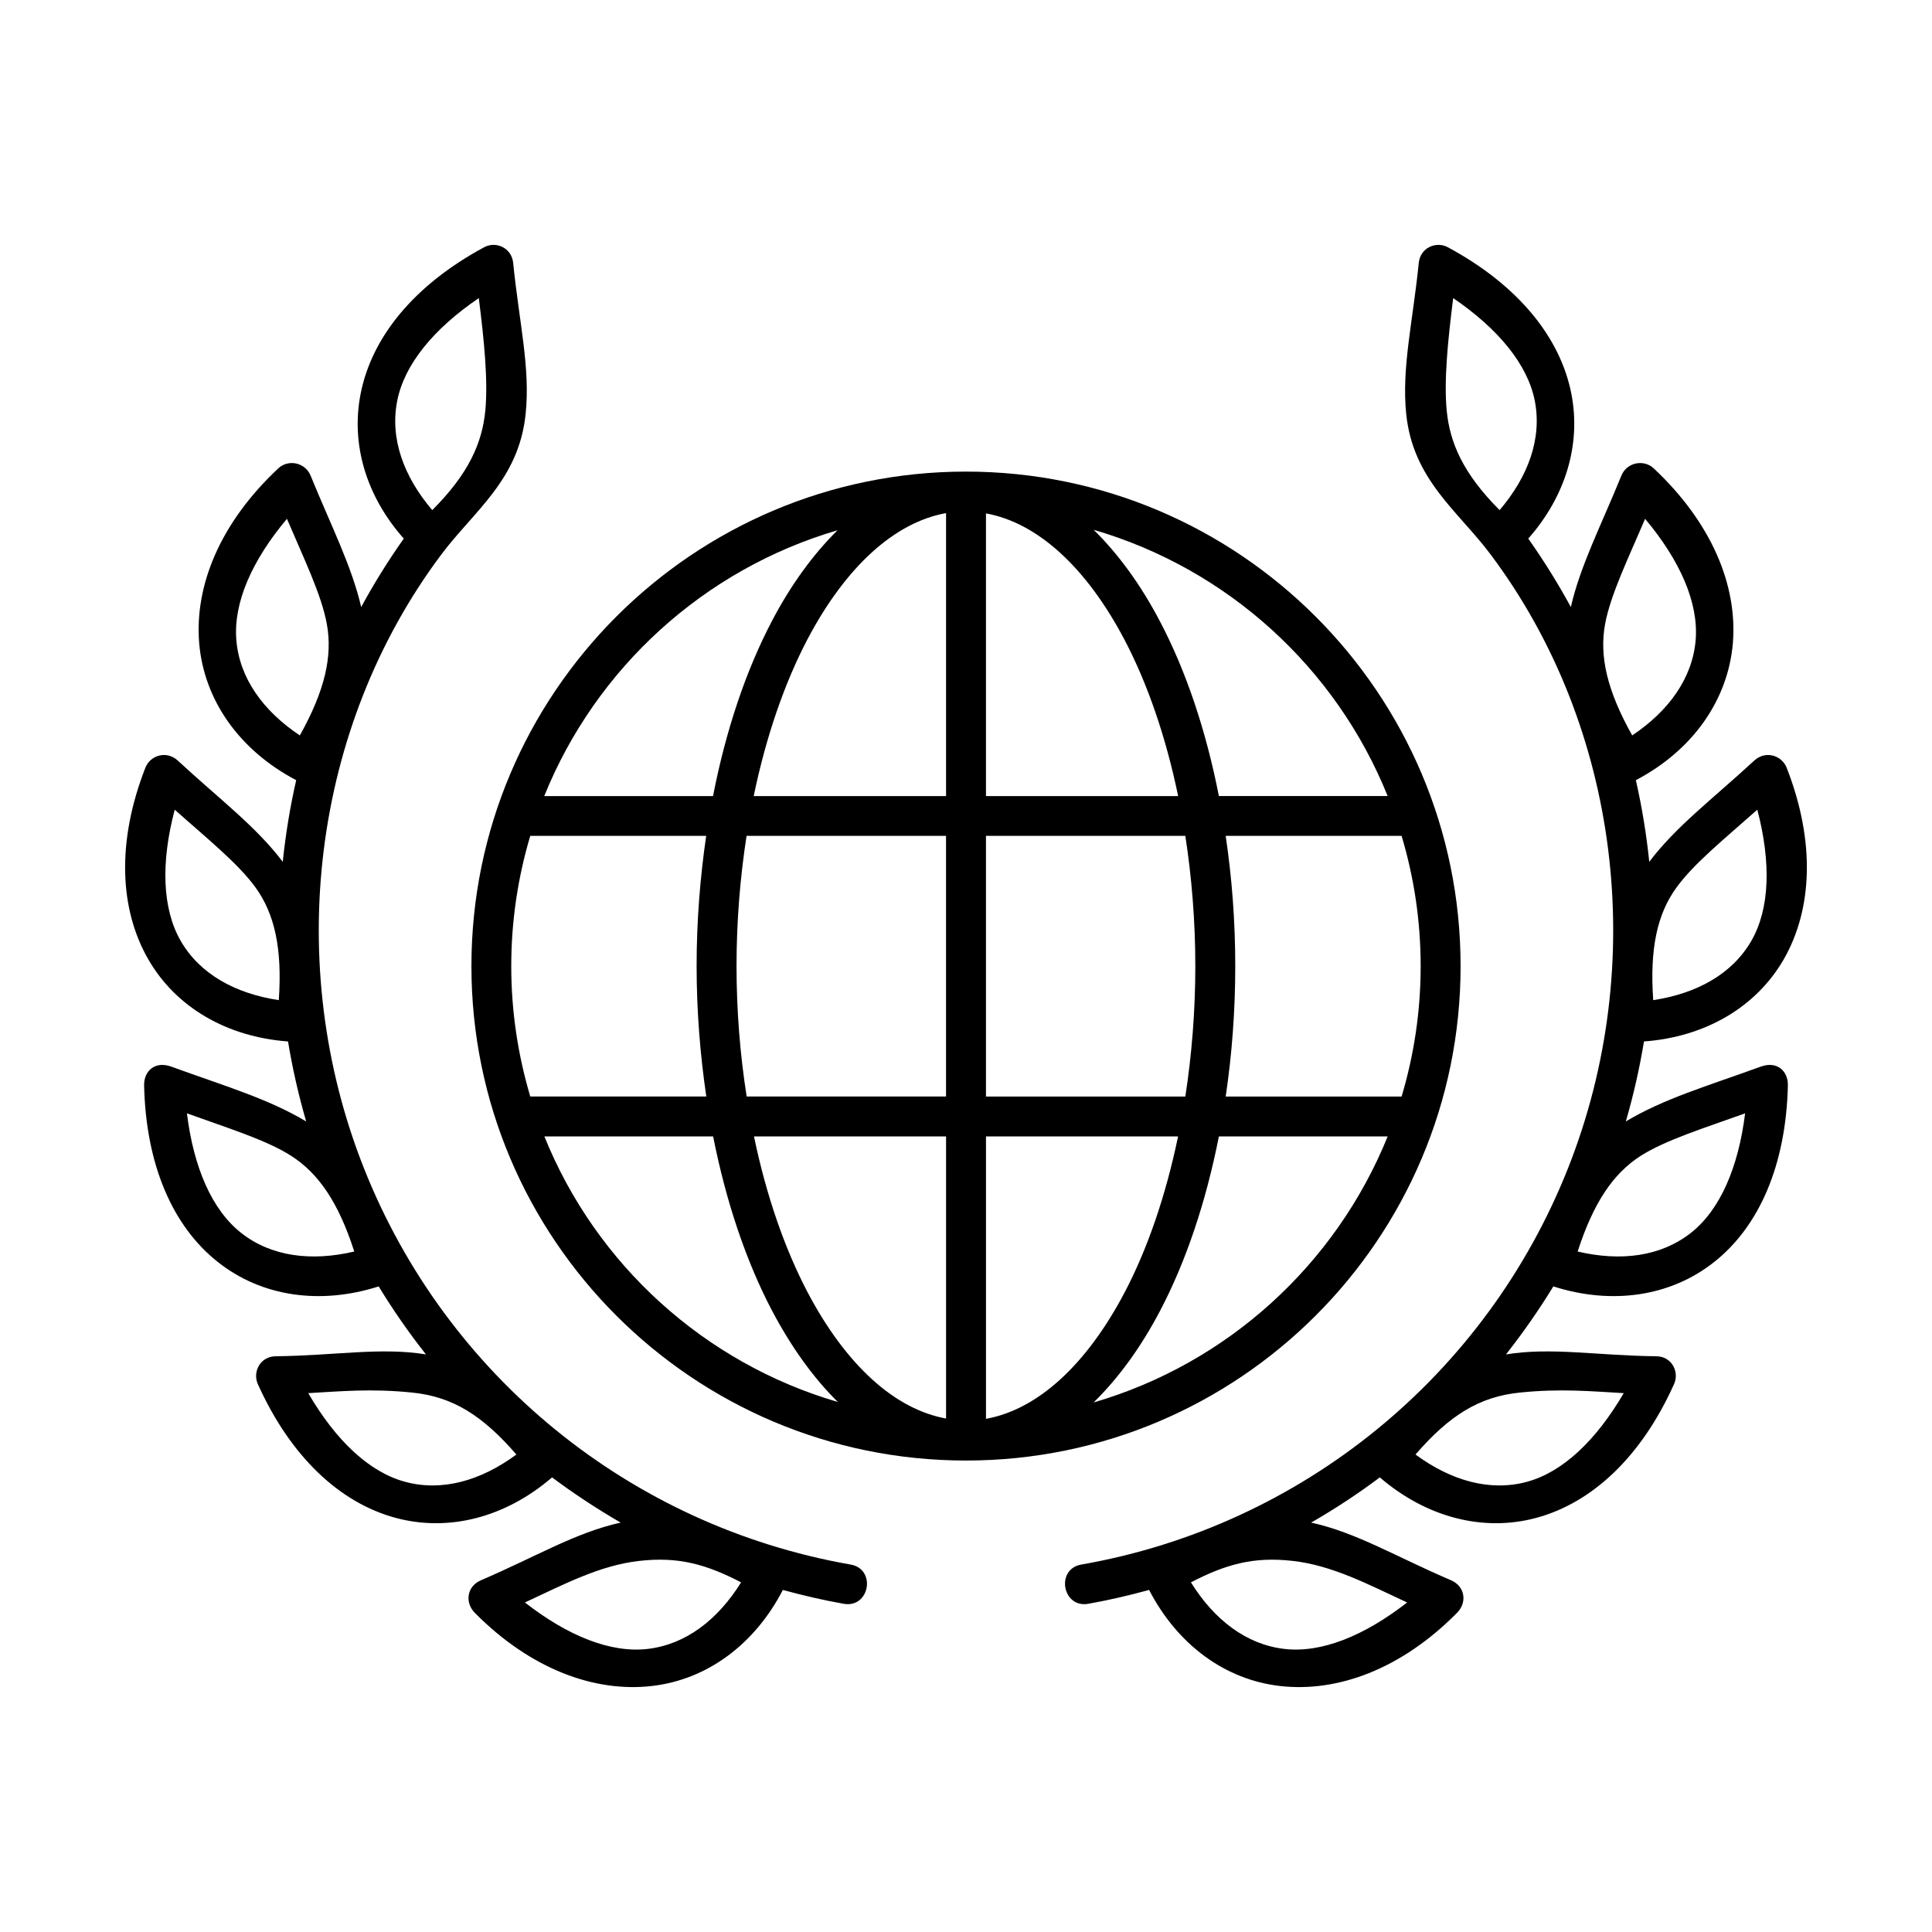 <?xml version="1.0" encoding="UTF-8"?>
<!-- Uploaded to: ICON Repo, www.iconrepo.com, Generator: ICON Repo Mixer Tools -->
<svg fill="#000000" width="800px" height="800px" version="1.1" viewBox="144 144 512 512" xmlns="http://www.w3.org/2000/svg">
 <g>
  <path d="m467.02 445.17h44.727c-13.73 33.906-42.398 60.145-77.934 70.5 6.648-6.504 12.562-14.672 17.582-24.227 6.91-13.125 12.176-28.863 15.625-46.273zm-61.723 0h50.906c-3.269 15.715-8.113 29.824-14.168 41.34-10.148 19.301-23.125 31.051-36.738 33.496zm-61.484 0h50.906v74.754c-13.625-2.453-26.59-14.23-36.738-33.531-6.035-11.512-10.91-25.57-14.168-41.223zm-55.543 0h44.715c3.441 17.348 8.727 33.055 15.602 46.148 5.016 9.504 10.875 17.758 17.461 24.227-35.426-10.34-64.113-36.496-77.777-70.375zm180.55-79.652h46.621c3.269 10.934 5.051 22.504 5.051 34.523 0 12.012-1.781 23.59-5.051 34.551h-46.621c1.641-11.023 2.535-22.598 2.535-34.551 0-11.992-0.895-23.504-2.535-34.523zm-63.527 0h52.832c1.684 10.934 2.648 22.504 2.648 34.523 0 12.012-0.961 23.59-2.648 34.551h-52.832zm-63.445 0h52.859v69.066h-52.832c-1.73-10.996-2.688-22.598-2.688-34.641 0.008-11.953 0.969-23.492 2.66-34.426zm-57.324 0h46.621c-1.594 10.984-2.535 22.504-2.535 34.426 0 12.008 0.941 23.582 2.57 34.641h-46.652c-3.258-10.961-5.039-22.535-5.039-34.551s1.777-23.582 5.035-34.516zm81.434-80.996c-6.527 6.438-12.422 14.578-17.375 24.027-6.906 13.148-12.215 28.953-15.625 46.418h-44.727c13.684-33.883 42.305-60.066 77.727-70.445zm67.875-0.121c35.547 10.379 64.234 36.598 77.91 70.562h-44.727c-3.41-17.402-8.715-33.191-15.625-46.305-4.984-9.531-10.93-17.746-17.559-24.258zm-28.539-4.344c13.613 2.457 26.59 14.234 36.738 33.535 6.059 11.547 10.934 25.656 14.191 41.375h-50.93zm-10.578-0.078v74.988h-50.977c3.269-15.781 8.168-29.949 14.234-41.52 10.152-19.277 23.117-31.023 36.742-33.469zm5.266-11c-72.301 0-131.05 58.75-131.05 131.06 0 72.309 58.746 131.02 131.05 131.02 72.336 0 131.09-58.715 131.09-131.02 0.004-72.309-58.754-131.06-131.09-131.06z" fill-rule="evenodd"/>
  <path d="m340.4 563.34c-6.188 9.941-14.672 16.469-24.754 17.641-9.773 1.137-21.109-3.383-32.539-12.309 10.344-4.809 19.879-9.852 30.285-11.012 10.41-1.203 17.844 0.93 27.008 5.68zm-87.211-50.301c10.781 1.086 18.652 6.039 27.66 16.426-9.414 6.938-19.703 9.887-29.5 7.227-9.512-2.562-18.367-10.961-25.66-23.496 8.547-0.477 16.715-1.262 27.5-0.156zm-59.648-73.992c10.727 3.879 21.016 7.031 27.66 11.285 7.172 4.606 12.484 12.25 16.684 25.332-11.371 2.688-22.023 1.344-29.977-4.926-7.719-6.094-12.594-17.289-14.367-31.691zm-3.238-80.473c8.508 7.586 16.906 14.312 21.52 20.758 4.922 6.906 7.019 15.977 6.059 29.715-11.566-1.754-20.926-6.914-26.004-15.719-4.898-8.539-5.277-20.73-1.574-34.754zm29.742-77.082c4.461 10.492 9.188 20.176 10.586 27.957 1.512 8.367-0.469 17.465-7.172 29.445-9.742-6.504-16.004-15.188-16.828-25.301-0.793-9.805 4.078-21 13.414-32.102zm50.84-58.492c1.434 11.312 2.481 21.898 1.73 29.797-0.816 8.457-4.316 16.676-14.062 26.387-7.578-8.891-11.25-18.953-9.293-28.926 1.887-9.652 9.617-19.09 21.625-27.258zm1.398-13.469c-18.598 10.031-29.793 23.875-32.715 38.832-2.648 13.441 1.551 27.238 11.438 38.367-4.141 5.859-7.902 11.902-11.285 18.137-2.57-10.996-7.902-21.344-13.414-34.84-1.434-3.469-5.894-4.406-8.57-1.898-15.43 14.453-22.184 31.047-20.957 46.238 1.25 15.16 10.668 28.488 25.715 36.387-1.641 7.144-2.801 14.348-3.566 21.637-7.086-9.387-16.703-16.559-27.84-26.852-2.949-2.711-7.262-1.398-8.57 1.926-7.695 19.703-6.824 37.586 0.789 50.785 7.316 12.719 20.84 20.555 37.02 21.746 1.172 7.121 2.777 14.176 4.809 21.199-10.059-6.027-21.52-9.359-35.707-14.516-4.438-1.633-7.328 1.254-7.238 4.961 0.469 21.109 7.609 37.41 19.594 46.848 11.547 9.129 27.059 11.379 42.57 6.422 3.816 6.269 7.984 12.266 12.527 18.02-12.008-1.961-24.16 0.324-39.816 0.492-4.109 0.027-6.188 4.141-4.727 7.402 8.684 19.273 21.715 31.398 36.41 35.402 14.168 3.848 29.277-0.117 41.547-10.703 5.84 4.344 11.895 8.34 18.191 11.98-11.953 2.625-22.531 9.07-37.02 15.277-3.738 1.605-4.348 5.867-1.641 8.637 14.867 15.008 31.82 21.137 46.949 19.387 14.605-1.684 27.199-10.988 34.691-25.453 5.25 1.434 10.551 2.68 15.953 3.637 7.086 1.438 8.98-9.359 1.801-10.402-58.219-10.262-106.94-49.973-128.75-104.94-21.52-54.199-13.699-117.01 20.434-162.63 8.66-11.598 20.59-19.793 22.391-37.289 1.289-12.219-1.719-24.289-3.293-40.023-0.395-4.059-4.594-5.867-7.719-4.176z"/>
  <path d="m459.61 563.34c6.18 9.941 14.66 16.469 24.754 17.641 9.762 1.137 21.082-3.383 32.539-12.309-10.355-4.809-19.891-9.852-30.297-11.012-10.41-1.203-17.844 0.93-26.996 5.68zm87.211-50.301c-10.828 1.086-18.695 6.039-27.703 16.426 9.449 6.938 19.742 9.887 29.539 7.227 9.465-2.562 18.332-10.961 25.648-23.496-8.543-0.477-16.707-1.262-27.484-0.156zm59.652-73.992c-10.738 3.879-21.027 7.031-27.703 11.285-7.172 4.606-12.445 12.25-16.676 25.332 11.402 2.688 22.012 1.344 30-4.926 7.727-6.094 12.59-17.289 14.379-31.691zm3.234-80.473c-8.516 7.586-16.91 14.312-21.52 20.758-4.965 6.906-7.031 15.977-6.066 29.715 11.547-1.754 20.938-6.914 26.008-15.719 4.902-8.539 5.25-20.73 1.578-34.754zm-29.742-77.082c-4.461 10.492-9.188 20.176-10.613 27.957-1.516 8.367 0.469 17.465 7.203 29.445 9.707-6.504 15.977-15.188 16.816-25.301 0.789-9.805-4.082-21-13.406-32.102zm-50.852-58.492c-1.434 11.312-2.481 21.898-1.719 29.797 0.812 8.457 4.309 16.676 14.016 26.387 7.586-8.891 11.262-18.953 9.336-28.926-1.895-9.652-9.648-19.09-21.633-27.258zm-1.398-13.469c18.598 10.031 29.793 23.875 32.715 38.832 2.625 13.441-1.574 27.238-11.426 38.367 4.133 5.859 7.894 11.902 11.285 18.137 2.535-10.996 7.894-21.344 13.406-34.84 1.398-3.469 5.894-4.406 8.57-1.898 15.395 14.453 22.195 31.047 20.969 46.238-1.258 15.16-10.668 28.488-25.715 36.387 1.629 7.144 2.801 14.348 3.555 21.637 7.086-9.387 16.676-16.559 27.848-26.852 2.938-2.711 7.262-1.398 8.57 1.926 7.695 19.703 6.789 37.586-0.789 50.785-7.352 12.719-20.852 20.555-37.031 21.746-1.172 7.121-2.766 14.176-4.809 21.199 10.027-6.027 21.52-9.359 35.719-14.516 4.43-1.633 7.316 1.254 7.227 4.961-0.492 21.109-7.609 37.41-19.594 46.848-11.547 9.129-27.059 11.379-42.566 6.422-3.828 6.269-8.027 12.266-12.539 18.02 12.012-1.961 24.145 0.324 39.828 0.492 4.109 0.027 6.18 4.141 4.691 7.402-8.66 19.273-21.691 31.398-36.418 35.402-14.133 3.848-29.238-0.117-41.547-10.703-5.793 4.344-11.863 8.34-18.191 11.98 11.984 2.625 22.543 9.07 37.062 15.277 3.727 1.605 4.34 5.867 1.594 8.637-14.836 15.008-31.773 21.137-46.938 19.387-14.605-1.684-27.172-10.988-34.668-25.453-5.25 1.434-10.551 2.68-15.941 3.637-7.086 1.438-8.984-9.359-1.812-10.402 58.23-10.262 106.95-49.973 128.75-104.94 21.52-54.199 13.711-117.01-20.434-162.63-8.66-11.598-20.613-19.793-22.426-37.289-1.25-12.219 1.73-24.289 3.324-40.023 0.387-4.059 4.582-5.867 7.731-4.176z"/>
 </g>
</svg>